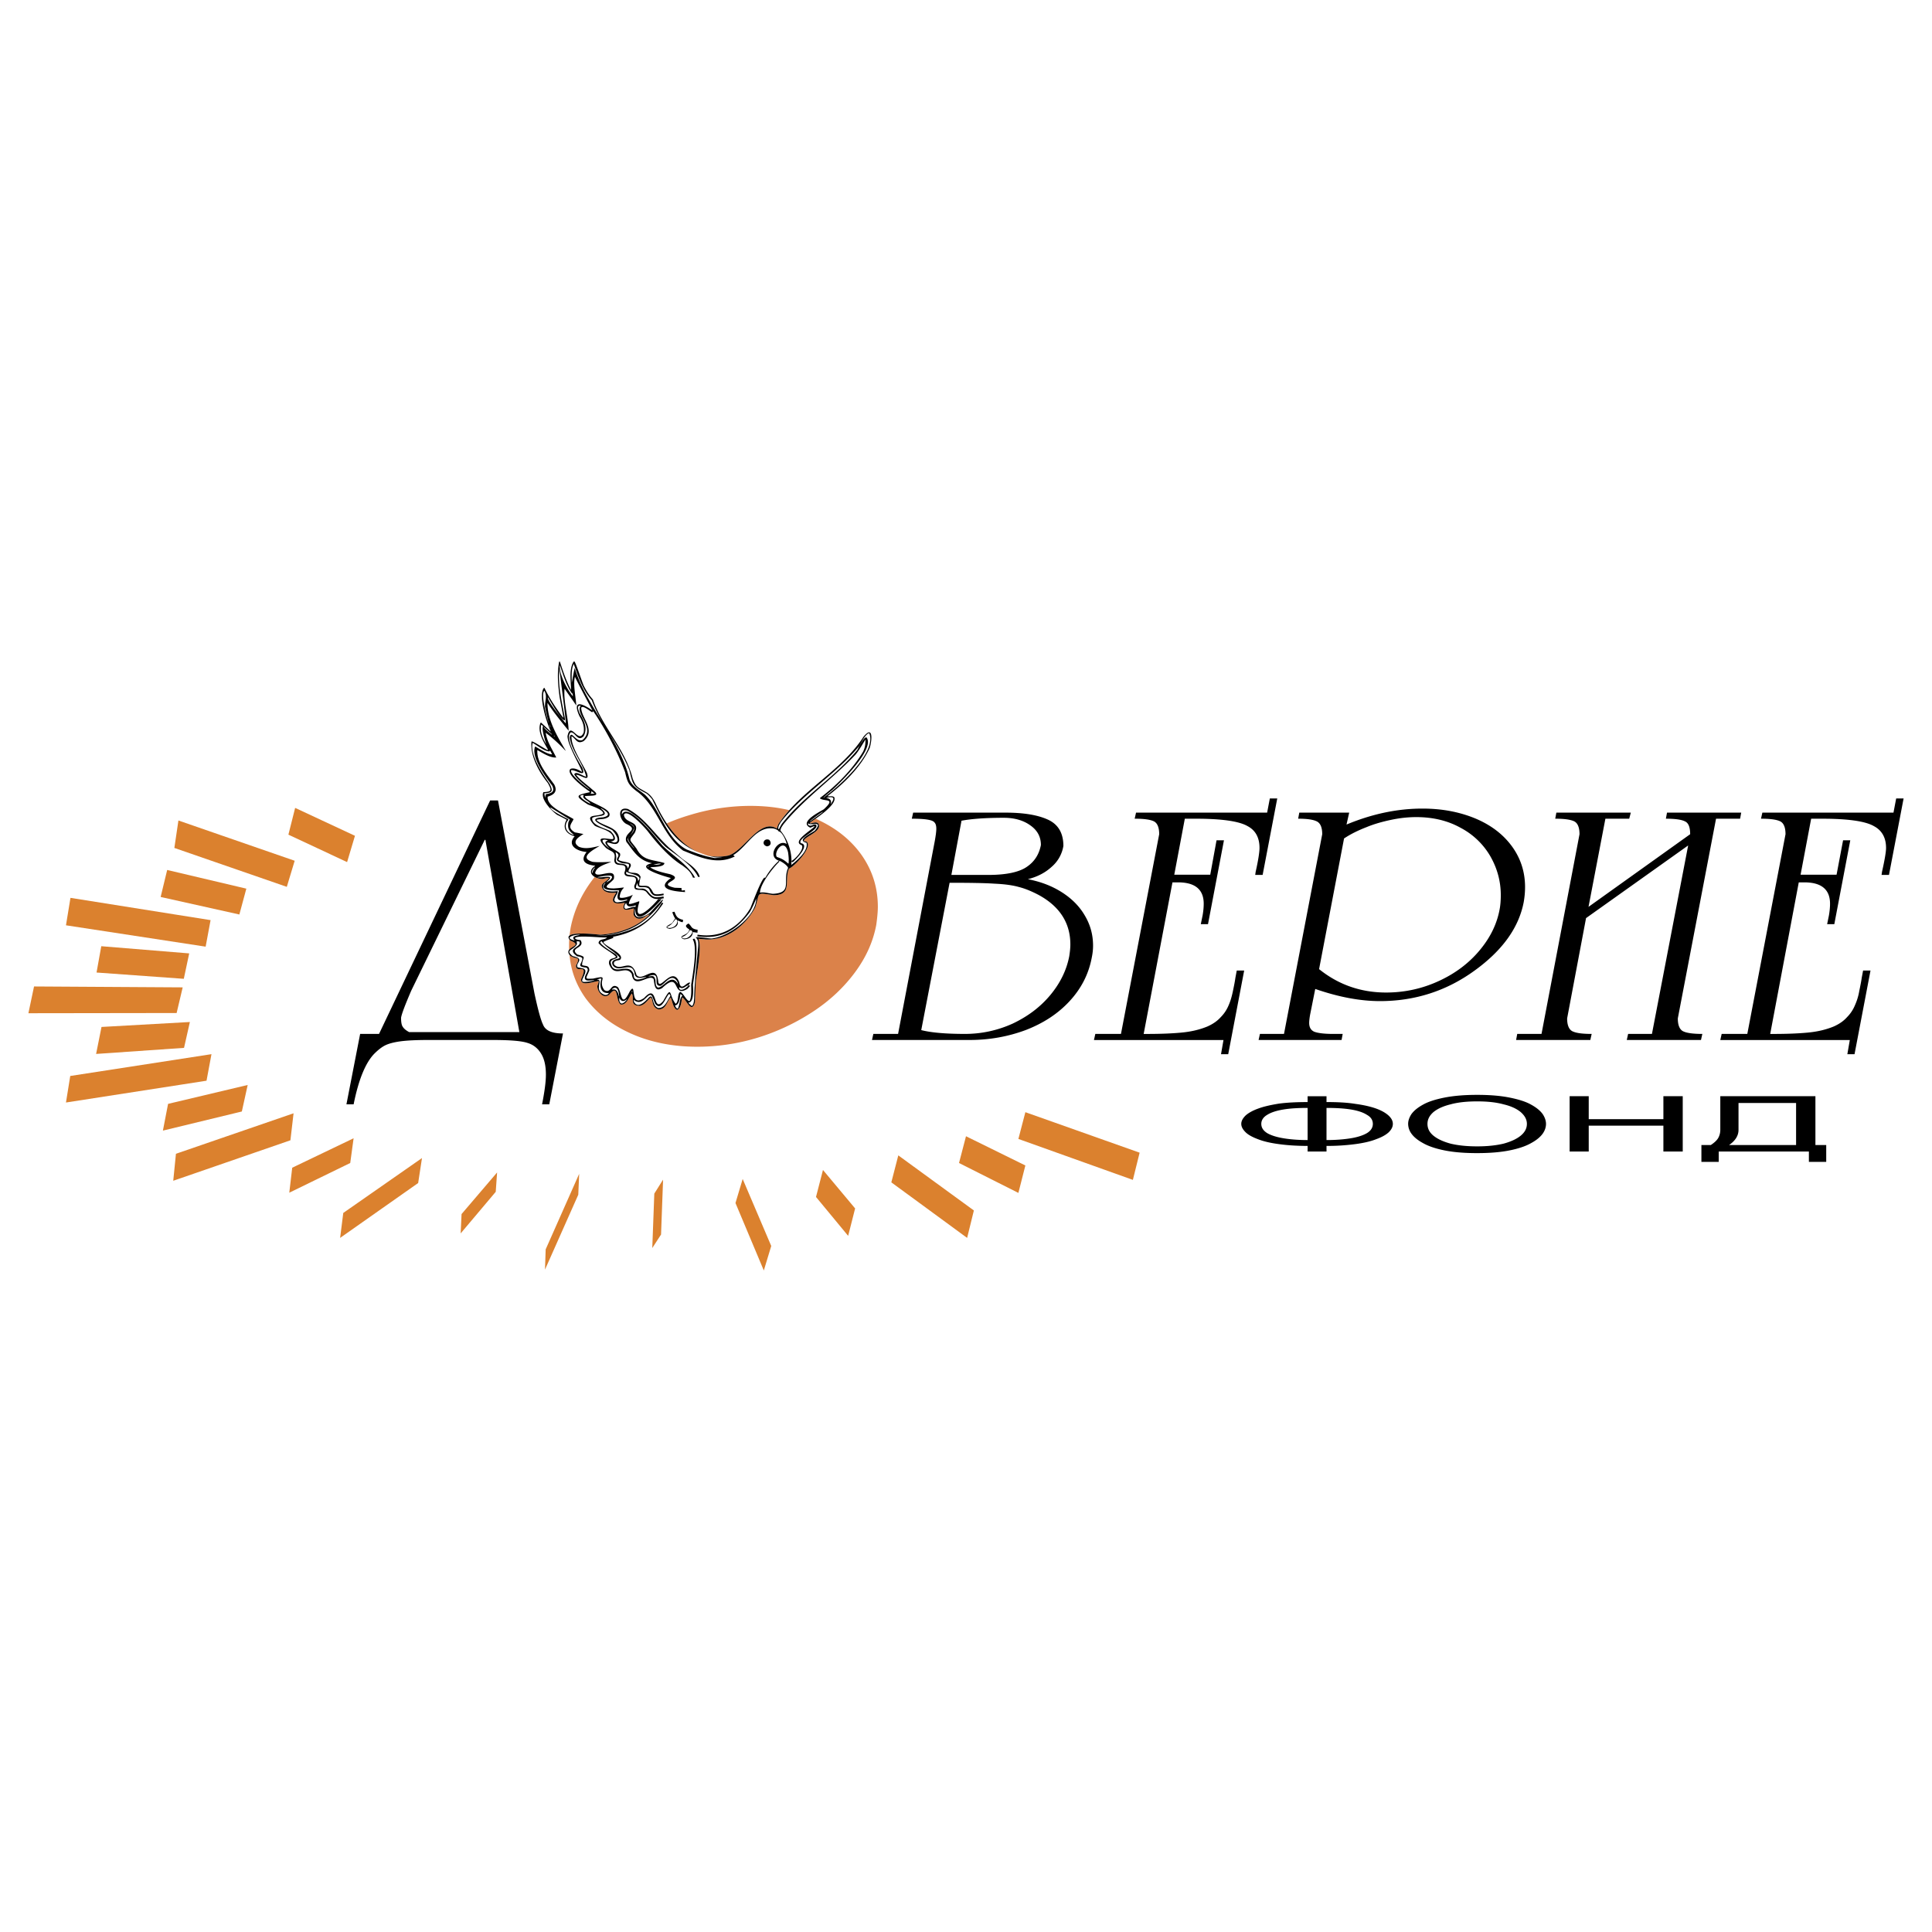 <svg xmlns="http://www.w3.org/2000/svg" width="2500" height="2500" viewBox="0 0 192.756 192.756"><g fill-rule="evenodd" clip-rule="evenodd"><path fill="#fff" d="M0 0h192.756v192.756H0V0z"/><path d="M74.837 80.402c1.392 0 2.693.135 3.904.426-.381.404-.718.853-1.032 1.324-.09.135-.135.292-.202.516-1.706-1.077-3.276 2.244-4.846 2.692a4.966 4.966 0 0 1-2.154-.022l-.897-.336c-1.279-.561-2.289-1.638-3.097-2.85a19.79 19.79 0 0 1 2.289-.83 20.733 20.733 0 0 1 6.035-.92zm6.53 1.279c1.93.853 3.456 2.042 4.555 3.568 1.1 1.548 1.661 3.276 1.661 5.228 0 .404-.045.987-.157 1.795-.314 1.683-1.032 3.275-2.154 4.779-1.122 1.504-2.513 2.805-4.196 3.904a21.595 21.595 0 0 1-5.498 2.58 20.591 20.591 0 0 1-6.013.898c-2.401 0-4.6-.428-6.529-1.279-1.952-.854-3.478-2.041-4.6-3.545-.942-1.324-1.481-2.76-1.616-4.353 0 .022.023.044.045.067.584.471 1.122-.022.606 1.01 0 .876 1.301-.381.516 1.347-.112.807 1.346.201 1.75.201-.022.18-.022.18-.134.471-.045.518.561 1.369 1.167.898.987-1.189.606.516 1.145.965.606.111.853-.809 1.122-1.1.292.449-.27 1.234.808 1.234.494-.113.696-.494 1.077-.83.269.156.045.986.785 1.189.763 0 .808-.785 1.211-1.189.157.291.225 1.076.628 1.234.404-.09.449-.965.516-1.234.404.135.942 1.75 1.279.449.022-.695.045-1.369.09-2.064.09-.92.628-3.456.247-4.241l.763.067c2.087.09 3.972-1.413 4.914-3.208.494-1.503 0-1.481 1.817-1.212 1.952 0 1.032-1.503 1.548-2.647.471-.157 2.423-2.154 1.75-2.693a1.103 1.103 0 0 1-.269-.067c0-.427 1.862-.92 1.458-1.728-.247-.247-.606-.022-.853-.022 0-.09.067-.112.112-.157.068-.046.248-.158.449-.315zM56.82 93.326c.045-.269.067-.516.112-.763.337-1.705 1.055-3.298 2.177-4.779.067-.09.157-.202.224-.292.202.135.494.202.808.202.202-.044.381-.112.628-.112-.269.494-1.144.561-.493 1.279.314.224.718.247 1.167.202 0 0 .022.022.022.045-1.032 1.458.875.919.875.964-.426.875.202.741.875.562.112.313-.247.65.336.987.606.18.875-.381 1.279-.381-1.369 1.324-3.074 1.885-4.937 2.02-.088-.001-2.535-.315-3.073.066zm-.045 1.459v-.359c0-.247 0-.494.023-.718.022.022.067.089.112.134 1.077.45.157.561-.135.943z" fill="#db824a"/><path d="M40.822 102.975h10.995l-3.388-19.184h-.067l-7.337 15.055c-.606 1.414-.942 2.289-1.01 2.693 0 .426.045.74.18.92.111.18.335.359.627.516zm-4.891.179h1.885L48.9 79.864h.785l3.635 19.23c.359 1.682.651 2.715.853 3.117.224.607.897.898 1.997.898l-1.369 7.068h-.718c.247-1.256.382-2.244.382-2.963 0-.875-.157-1.57-.472-2.086-.313-.516-.763-.898-1.368-1.076-.606-.203-1.773-.293-3.5-.293H42.73c-1.189 0-2.109.045-2.782.135-.65.09-1.167.225-1.525.404-.359.18-.718.471-1.077.83-.875.896-1.571 2.58-2.064 5.049h-.718l1.367-7.023zm135.704.606l.135-.605h2.559l3.812-19.925c0-.673-.178-1.099-.516-1.279-.359-.179-.986-.269-1.93-.269l.135-.605h13.082l.27-1.414h.74l-1.459 7.629h-.74l.045-.314c.27-1.189.404-1.997.404-2.378 0-1.01-.404-1.75-1.213-2.176-.852-.494-2.58-.741-5.184-.741h-1.076l-1.055 5.587h3.59l.65-3.433h.719l-1.594 8.37h-.717l.18-.875c.066-.382.111-.786.111-1.167 0-1.413-.852-2.131-2.559-2.131h-.561l-2.85 15.123h.338c1.322 0 2.467-.045 3.41-.135.965-.09 1.816-.291 2.58-.605.561-.246 1.01-.561 1.346-.943a3.64 3.64 0 0 0 .785-1.188c.18-.404.338-.877.428-1.414.111-.539.201-.988.246-1.324l.135-.719h.74l-1.594 8.348h-.717l.246-1.414h-12.921v-.003zM158.24 91.599l-1.887 10.007c0 .674.18 1.1.518 1.279.357.18.986.27 1.93.27l-.135.605h-7.404l.111-.605h2.424l3.791-19.925c0-.673-.18-1.099-.516-1.279-.359-.179-.986-.269-1.906-.269l.111-.605h7.428l-.158.605h-2.377l-1.684 8.796 10.141-7.248c0-.673-.156-1.121-.516-1.279-.336-.179-.986-.269-1.906-.269l.111-.605h7.404l-.111.605h-2.4l-3.814 19.924c0 .674.18 1.1.516 1.279.359.18 1.01.27 1.93.27l-.135.605h-7.404l.135-.605h2.377l3.613-18.803-10.187 7.247zm-26.635 5.092c1.93 1.549 4.15 2.334 6.688 2.334 1.838 0 3.59-.381 5.25-1.145 1.66-.762 3.029-1.795 4.105-3.096 1.1-1.324 1.75-2.715 1.998-4.219.043-.269.088-.696.088-1.256 0-1.391-.357-2.67-1.031-3.859a7.404 7.404 0 0 0-2.961-2.85c-1.279-.718-2.762-1.077-4.443-1.077-.809 0-1.639.089-2.49.269-.854.18-1.684.404-2.49.74-.809.314-1.549.674-2.223 1.122l-2.491 13.037zm-.898 4.557c-.066.381-.09.65-.09.807 0 .426.158.719.494.875.338.135.965.225 1.908.225h.941l-.111.605h-8.279l.135-.605h2.4l3.814-19.925c0-.673-.18-1.099-.539-1.279-.359-.179-.965-.269-1.861-.269l.111-.605h4.98l-.268 1.189c2.535-1.054 5.047-1.593 7.584-1.593 1.951 0 3.701.337 5.271.987 1.549.651 2.76 1.57 3.635 2.76s1.324 2.558 1.324 4.084c0 .494-.045.987-.135 1.503-.492 2.558-2.131 4.824-4.891 6.821-2.805 2.043-5.969 3.053-9.447 3.053-1.975 0-4.129-.404-6.461-1.213l-.515 2.58zm-21.562 2.512l.135-.605h2.559l3.814-19.925c0-.673-.18-1.099-.516-1.279-.359-.179-.988-.269-1.93-.269l.135-.605h13.08l.27-1.414h.74l-1.459 7.629h-.74l.045-.314c.27-1.189.383-1.997.383-2.378 0-1.01-.383-1.75-1.189-2.176-.854-.494-2.58-.741-5.184-.741h-1.078l-1.053 5.587h3.59l.627-3.433h.74l-1.592 8.37h-.719l.18-.875c.068-.382.111-.786.111-1.167 0-1.413-.852-2.131-2.557-2.131h-.561l-2.873 15.123h.359c1.324 0 2.469-.045 3.41-.135.965-.09 1.818-.291 2.58-.605.562-.246 1.01-.561 1.348-.943a3.64 3.64 0 0 0 .785-1.188c.18-.404.314-.877.426-1.414.113-.539.201-.988.246-1.324l.135-.719h.74l-1.592 8.348h-.719l.246-1.414h-12.922v-.003zm-17.232-.987c.943.246 2.401.381 4.375.381 1.661 0 3.276-.359 4.757-1.033 1.504-.717 2.738-1.637 3.748-2.848.986-1.189 1.615-2.469 1.885-3.861.066-.426.111-.808.111-1.188 0-2.154-1.076-3.814-3.209-4.959-.65-.336-1.279-.605-1.906-.763-.629-.18-1.436-.292-2.445-.337-.988-.067-2.469-.09-4.488-.09l-2.828 14.698zm3.006-15.482h3.702c1.752 0 3.029-.269 3.793-.785.785-.516 1.256-1.256 1.436-2.199 0-.831-.359-1.481-1.076-1.975-.695-.494-1.57-.741-2.625-.741-1.885 0-3.277.112-4.219.292l-1.011 5.408zm-7.785 15.863h2.468l3.59-18.87c.157-.786.224-1.324.224-1.593 0-.314-.067-.516-.179-.628-.18-.269-.942-.381-2.266-.381l.134-.605h9.221c1.773 0 3.188.224 4.219.695 1.033.471 1.549 1.346 1.549 2.625a3.469 3.469 0 0 1-1.145 2.064c-.629.583-1.414 1.01-2.4 1.256 1.279.247 2.4.673 3.389 1.302.986.628 1.75 1.391 2.287 2.311.562.942.83 1.93.83 3.029 0 .381-.045.785-.135 1.211-.312 1.639-1.055 3.074-2.221 4.33-1.166 1.258-2.625 2.199-4.375 2.873-1.75.65-3.613.986-5.565.986h-9.76l.135-.605zM132.346 109.953c1.078 0 2.041.045 2.873.18.83.111 1.525.27 2.086.471.561.203.965.449 1.234.695.291.27.426.539.426.83 0 .293-.135.561-.404.83-.291.27-.695.494-1.256.697-.561.223-1.256.381-2.086.492a21.25 21.25 0 0 1-2.873.18v.561h-1.885v-.561c-1.1 0-2.041-.066-2.871-.18-.83-.111-1.527-.27-2.088-.492-.539-.203-.965-.428-1.234-.697s-.426-.537-.426-.83c0-.291.156-.561.426-.83.27-.246.695-.492 1.258-.695.537-.201 1.234-.359 2.064-.494.83-.111 1.795-.156 2.871-.156v-.584h1.885v.583zm0 .584v3.207c.92 0 1.729-.066 2.424-.178.695-.113 1.234-.293 1.615-.518.404-.246.584-.561.584-.92s-.18-.672-.584-.896c-.381-.248-.92-.426-1.615-.539-.696-.111-1.504-.156-2.424-.156zm-1.885 3.207v-3.207c-.92 0-1.729.045-2.4.156-.695.113-1.256.291-1.639.539-.381.225-.582.537-.582.896 0 .381.201.674.582.92.383.225.943.404 1.639.518.671.112 1.48.178 2.4.178zm16.918 1.303c-1.279 0-2.355-.09-3.254-.27-.896-.18-1.615-.426-2.131-.719-.539-.291-.92-.605-1.166-.941a1.687 1.687 0 0 1-.338-.988c0-.314.113-.65.338-.986.246-.336.627-.65 1.166-.943.516-.291 1.234-.516 2.131-.695.92-.18 1.998-.27 3.254-.27s2.334.09 3.23.27c.898.18 1.617.404 2.133.695.539.293.92.607 1.166.943.225.336.338.672.338.986 0 .338-.113.674-.338.988-.246.336-.627.65-1.166.941-.516.293-1.234.539-2.133.719-.896.18-1.974.27-3.23.27zm0-5.162c-1.01 0-1.906.09-2.646.293-.742.18-1.324.447-1.729.785-.404.359-.584.74-.584 1.166 0 .449.18.83.584 1.168.404.336.986.605 1.729.807.762.18 1.637.27 2.646.27.988 0 1.863-.09 2.625-.27.74-.201 1.324-.471 1.729-.807.404-.338.605-.719.605-1.168 0-.426-.201-.807-.605-1.166-.404-.338-.965-.605-1.729-.785-.74-.203-1.615-.293-2.625-.293zm18.578-.516h1.93v5.52h-1.93v-2.58h-7.449v2.58h-1.906v-5.52h1.906v2.289h7.449v-2.289zm5.52 5.52v1.033h-1.727v-1.684h.941c.338-.225.584-.449.719-.672.135-.225.225-.518.225-.832v-3.365h9.49v4.869h1.078v1.684h-1.729v-1.033h-8.997zm1.033-.651h6.686v-4.195h-5.744v2.691c-.001.563-.313 1.078-.942 1.504z"/><path d="M29.446 80.604l5.969 2.783-.785 2.625-5.856-2.738.672-2.67zm-11.645 1.257l11.6 4.017-.786 2.603-11.219-3.882.405-2.738zm-1.122 4.936l7.898 1.863-.696 2.58-7.854-1.75.652-2.693zm-9.648 2.782l13.979 2.222-.493 2.647-13.935-2.131.449-2.738zm3.073 4.824l8.773.718-.539 2.535-8.706-.627.472-2.626zM3.396 98.42l14.831.09-.605 2.559-14.788.021.562-2.67zm6.731 4.039l8.817-.494-.583 2.58-8.773.607.539-2.693zm-3.119 4.891l14.091-2.176-.494 2.648-14.024 2.176.427-2.648zm10.546 7.763l11.735-4.039-.314 2.693-11.69 4.039.269-2.693zm11.6 1.391l6.125-2.938-.336 2.467-6.081 2.963.292-2.492zm5.094 4.512l7.854-5.477-.382 2.492-7.786 5.475.314-2.49zm11.802.111l3.545-4.15-.135 1.93-3.5 4.15.09-1.93zm19.903 2.043l.202-5.477-.875 1.393-.202 5.43.875-1.346zm10.994 1.142l-2.85-6.686-.718 2.4 2.827 6.73.741-2.444zm8.369-3.746l-3.208-3.838-.695 2.693 3.208 3.881.695-2.736zm11.848.202l-7.54-5.496-.695 2.691 7.562 5.543.673-2.738zm5.137-4.489l-5.923-2.916-.696 2.67 5.923 2.984.696-2.738zm11.4-1.277l-11.4-4.039-.695 2.67 11.422 4.084.673-2.715zm-59.259 9.648l3.343-7.539-.09 2.086-3.321 7.473.068-2.02zm-37.673-14.517l7.943-1.885-.583 2.646-7.876 1.908.516-2.669z" fill="#db812e"/><path d="M67.545 100.754c-.404-.158-.471-.943-.628-1.234-.404.404-.449 1.189-1.211 1.189-.74-.203-.516-1.033-.785-1.189-.381.336-.583.717-1.077.83-1.077 0-.516-.785-.808-1.234-.27.291-.516 1.211-1.122 1.1-.539-.449-.157-2.154-1.145-.965-.605.471-1.211-.381-1.167-.898.112-.291.112-.291.134-.471-.404 0-1.862.605-1.75-.201.785-1.728-.516-.471-.516-1.347.516-1.032-.022-.539-.606-1.01-.763-.897 1.526-.875.045-1.481-1.077-1.099 2.872-.583 2.984-.583 1.862-.135 3.568-.696 4.937-2.02-.404 0-.673.561-1.279.381-.583-.336-.224-.673-.336-.987-.673.179-1.301.313-.875-.562 0-.045-1.907.494-.875-.964 0-.023-.022-.045-.022-.045-.449.045-.853.022-1.167-.202-.651-.718.224-.786.493-1.279-.247 0-.426.068-.628.112-.92 0-1.683-.695-.763-1.301-.022 0-.022-.022-.022-.022-.987-.112-1.503-.493-.83-1.369-.942-.067-1.997-.651-1.189-1.571-.875-.224-1.257-.853-.808-1.638 0-.022-.92-.494-.943-.494-.561-.404-1.705-1.593-1.369-2.266.875-.045.83-.18.449-.897-.92-1.145-1.773-2.715-1.639-4.151.09-.112 1.257.696 1.616.853 0-.023 0-.045.023-.067-.449-.763-1.078-1.795-.741-2.648.022-.022.045-.022.067-.022l.942.875v-.045c-.403-.853-1.278-3.658-.65-4.308.022 0 .022.022.045.022.494 1.032 1.122 1.975 1.84 2.939h.045l-.381-2.02c-.157-1.211-.27-2.4-.045-3.545.022-.022.045-.022.067-.022.314.943.628 1.93 1.122 2.85-.022-.853-.224-2.087.247-2.828.022-.022.045-.022.09-.022.157.18.74 1.997.942 2.446.247.471.494.897.897 1.346.942 2.76 3.231 4.914 3.971 7.898.359.92.494.831 1.458 1.414.359.27.561.539.808 1.01.875 1.907 2.244 3.994 4.219 4.891-2.289-.942-3.321-2.692-4.533-5.25-.224-.27-.381-.449-.605-.605-1.369-.696-1.324-.875-1.683-2.312-.987-2.49-2.872-4.577-3.747-6.978-.92-.987-1.391-2.468-1.795-3.612-.27.516-.202 1.211-.202 1.862.022-.023.225-1.234.292-1.458 1.189 3.882 4.532 7.09 5.475 11.129.27.673.875.987 1.503 1.481 1.571 1.458 2.132 4.42 4.196 5.497.92.359 1.75.673 2.805.853.225-.022.449-.022.695-.022 0-.022-.224-.022-.74-.067-.269-.067-.516-.112-.763-.18.673.157 1.391.18 2.154.022 1.57-.449 3.141-3.77 4.846-2.692.067-.225.112-.381.202-.516 2.244-3.321 6.238-5.228 8.437-8.639.965-1.189.875.27.628 1.1-.853 1.885-2.603 3.59-4.219 4.824.225.044.449-.067.673.09.359.74-1.952 2.221-2.311 2.468-.045.044-.112.067-.112.157.247 0 .606-.224.853.022.404.808-1.458 1.301-1.458 1.728.044.022.134.044.269.067.673.539-1.279 2.536-1.75 2.693-.516 1.144.404 2.647-1.548 2.647-1.817-.269-1.324-.292-1.817 1.212-.942 1.795-2.827 3.298-4.914 3.208-.247-.022-.516-.044-.763-.067.381.785-.157 3.321-.247 4.241-.045.695-.067 1.369-.09 2.064-.336 1.301-.875-.314-1.279-.449-.067.269-.112 1.144-.516 1.234zM57.157 69.475c-.628-.763-1.391-2.244-1.301-3.119.314.897.606 1.974 1.211 2.827.022 0 .045 0 .067.023 0 .089.023.179.023.269zm-.718 2.692c-.247-.292-1.93-2.311-1.772-2.603.292.472 1.234 2.177 1.66 2.312.022-.023.022-.023.045-.112-.292-1.683-.74-3.366-.561-5.026.358 2.917.695 5.407.628 5.429zm-1.683.023c-.18-.539-.831-2.895-.449-3.276.314.561.067.897.067 1.593.113.561.248 1.122.382 1.683zm.561 1.302l-.067-.068c.022 0 .045-.022.067-.022 0 .022 0 .044.022.067l-.022.023zm-.27-.202c-.202-.157-.785-.628-.785-.763l.808.741c0-.001 0 .022-.023.022zm-.156-.718c-.022-.09-.067-.18-.09-.247 0-.022 0-.022.022-.022.022.09.067.157.089.247l-.021.022zm-.382 1.705c-.382-.651-.651-1.257-.517-1.952l.023-.022c.067.045.112.112.179.157-.223.224.315 1.817.315 1.817zm-.134 5.34l-.067-.471c.853-.045.875-.247.516-.965-.673-.942-1.975-2.872-1.683-4.061.494.247 1.033.786 1.661.853.022-.023.045-.045.045-.067h.045c.067.112.134.247.202.359-.494 0-1.301-.583-1.705-.785-.449 1.099 1.145 3.163 1.705 3.904.314.651-.134.763-.628.853a2.058 2.058 0 0 0-.091.38zm2.827 3.679c-.763-.224-.987-.964-.494-1.503-.022-.045-.022-.067-.022-.067-.269-.135-1.773-.853-1.773-1.167.045 0 1.84 1.167 1.93 1.189-.045.09-.09.202-.135.292-.089.539 0 .853.539 1.234 0 0-.023 0-.045.022zm10.747 15.46c-.179-.021-.202-.18-.179-.27.426.293.628-.178.92-.178v.021c-.202.202-.449.427-.741.427zm-2.311-.225c-.269-.133-.225-.561-.247-.762-.157-.584-.381-.314-.718-.359 1.481-.584.314 1.055 1.257.941.494-.291 1.054-1.277 1.615-.471.022.045.112.248.067.248-.695-1.054-1.368.403-1.974.403zm-2.087-.806c-.359-.09-.292-.27-.336-.539-.516-1.301-2.064.381-2.289-1.189.09-.471 1.077-.225.494-.808-.224-.135-1.593-.942-1.526-1.212l.135-.067c.449.673 1.167.92 1.772 1.593 0 .023 0 .068.022.09-.336.134-.92.157-.696.696.606.92 1.997-.584 2.199.92.202.65 1.055.18 1.167.291-.38.135-.627.225-.942.225zm3.994 2.894c-.135-.113-.157-.225-.202-.314.449 0 .494-.854.539-1.121h.045c.044.045.112.111.157.178-.269.135-.247.854-.449 1.258l-.09-.001zm-1.862-.045c-.696-.225-.426-1.48-.92-1.078-.381.428-1.189 1.258-1.548.359 0-.045.022-.066.022-.09.942.764 1.436-.941 1.818-.381.112.246.202.494.292.719.651.965 1.144-.854 1.436-.943.045.068.067.135.112.201-.337.473-.539 1.213-1.212 1.213zm-2.647-1.594c0-.021-.023-.021-.023-.021a.304.304 0 0 1 .068-.09c0 .021 0 .066.022.09-.022 0-.045.021-.067.021zm-1.01 1.145c-.292-.066-.247-.471-.225-.629.067.314.337.539.695.225.023 0 .023 0 .045.023-.156.18-.291.336-.515.381zm-.27-.695c-.09-.426-.247-.809-.673-.695-.022-.023-.022-.023-.022-.045.516-.426.673.201.718.717 0-.001-.023-.001-.023.023zm-1.39-.157c-1.123-.404-.292-1.303-.651-1.527h-.18c.112-.045.292-.135.471-.111-.18.561-.202 1.525.741 1.436-.09.158-.202.202-.381.202zm-2.11-1.302c-.045-.021-.09-.021-.157-.045-.135-.291.673-1.076.09-1.301-.247-.045-.427-.09-.561-.112-.27-.448.808-.831-.494-1.122-.808-.651.067-.539.426-1.189 0-.112-.022-.202-.022-.292.089 0 .179.022.269.022.292.606-1.414.628-.225 1.48.179.023.314.023.516.18 0 .583-.65.83.359.942.561.201-.381.875-.022 1.234.269.135.561 0 .897.045a4.546 4.546 0 0 1-1.076.158zm-1.009-4.151c-1.01-.269.067-.605.628-.561-.089.09-1.032.067-.538.561h-.09zm5.205-3.141c-.336-.067-.045-.561.022-.583.112.471.494.359.965.225-.023.045-.023.112-.045.18-.112-.114-.74.155-.942.178zm-.852-.651c-.741-.089.134-.875.022-1.122-.494.067-1.66.112-1.413-.628.09-.135.09-.135.18-.202l.022.022c-.786.875 1.121.696 1.368.741-.336.808-.224 1.188.785.897 0 .022.023.022.023.045-.067.112-.853.247-.987.247zm-1.078-1.997c0-.023-.022-.023-.022-.023 1.055-.897-.471-.358-.92-.493.157 0 2.109-.516 1.279.314l-.337.202zm-1.413-.897c-.112-.247.067-.426.224-.583.022.022.022.022.022.045-.156.179-.201.291-.246.538zm1.66-2.491c-1.414-1.145-.089-.875-.135-.763-.516.089-.044.538.158.763h-.023zm2.895 3.253c0-.897-1.503-.336-1.144-.942.134.269 1.75.314 1.144.942zm-1.033-1.233c-.089-.853-1.414-.112-1.144-1.077 0-.157-.067-.539-.067-.561.831.449-.583.695.673 1.099.516.067.875-.045.538.539zM61.24 84.06c-.112-.045-.224-.09-.336-.112.83-.067.314-.74 0-1.032-.516-.27-1.907-.583-1.817-1.302.292-.292 1.997-.022.875-.942v-.044c.494.269 1.167.718.202.919-1.997.112.426.987.92 1.279.224.201.987 1.234.156 1.234zm-2.356-3.882c-.292-.112-.987-.561-.987-.785.09-.045.18-.09.359-.09-.292.381.471.561.65.875h-.022zm0-.988c.157-.067.112-.157.112-.269l.336.269h-.448zm-.089-.426c-.314-.224-2.02-1.526-1.795-1.93.561 0 1.504.808 1.1-.224-.225-.426-1.885-2.984-1.145-3.545.472 0 .673.987 1.279.381.449-.875-.022-1.615-.426-2.333-.09-.27-.314-.786.134-.696-.628.763 1.548 2.221.18 3.41-.673.292-1.145-1.099-1.279-.224.179 1.324 1.301 2.491 1.638 3.881-.292 0-1.01-.627-1.189-.224.247.471 1.055 1.077 1.525 1.481-.022.001-.022.023-.022.023zm22.034 3.186v-.044c.157-.135 1.212-.965 1.279-.897-.404.313-.876.627-1.279.941zm2.064-1.75c-.045-.045.022-.112.022-.135 0-.359-.27-.404-.494-.471.764-.156.921-.022.472.606zm-3.949 6.058c.022-.112.022-.224.045-.336.022.045.067.067.09.112.247-.202 1.817-1.75.83-1.907-.449-.449 1.84-1.324 1.525-1.817-.269-.18-.493.247-.808-.022v-.157h.022c.135.336 1.571-.381.651.741-.27.224-1.93.964-.831 1.211.202.83-.965 1.772-1.503 2.199-.021-.001-.021-.024-.021-.024zm-1.234-3.522c-.023-.022-.045-.045-.068-.045 0-.292.157-.494.292-.718 2.244-2.827 5.52-4.78 7.786-7.539.135-.225.65-1.279 1.01-1.279.785 1.975-3.187 5.43-4.465 6.35-.022.023-.022.045-.045.067h-.067c.292-.269.583-.516.897-.763.651-.605 4.286-4.061 3.411-5.228-.27-.135-.853 1.1-.92 1.234-2.222 2.715-5.362 4.6-7.539 7.382-.113.18-.203.359-.292.539zm1.256 3.163c0-1.099-.449-2.266-1.1-3.029.022-.27.18-.449.314-.651 2.109-2.581 4.892-4.51 7.158-6.911.381-.448.695-1.032 1.01-1.525 0 .449-.023.74-.225 1.189-1.032 1.75-2.648 3.388-4.286 4.622-.022.022-.022.045-.022.067.494.337 1.615-.067.381 1.077-.381.247-2.558 1.301-1.346 1.84.067-.022.359-.179.426-.135-.202.314-2.356 1.526-1.279 1.885.271.405-.694 1.415-1.031 1.571zm-.314.27c-.449-.404-.651-.494-1.145-.673-.359-.449.741-2.042 1.122-.449.045.337.09.718.045 1.1-.022-.001-.022-.001-.022.022zm-1.548 3.006c-.449-.045-.897-.202-1.279-.112 0-.853 1.301-2.49 1.907-3.074.044-.067 0-.067.022-.112.202.067.808.448.875.718-.583 1.301.495 2.49-1.525 2.58zm-8.1 11.175c-.157-.113-.247-.225-.336-.314.628 0 .471-1.504.471-1.795.045-.404.696-4.173.112-4.6-.067.045-.09.023-.134.09.516.786-.045 3.747-.157 4.51 0 .426.067 1.189-.157 1.639-.314 0-.628-.83-.943-.92-.314.225-.112.965-.449 1.189-.718-.875-.314-1.953-1.234-.293-1.122 1.348-.471-1.885-1.907-.291-1.549 1.076-.696-1.795-1.437-.65-.897 1.816-.785.066-1.189-.428-.74-.492-.65.719-1.346.293-.763-1.01.65-1.549-1.122-1.145-.92.045-.718.045-.381-.809 0-.561-.381-.403-.718-.537 0-.787.583-.787-.471-1.056-.875-.718.83-.605.314-1.436-.225-.022-.404-.045-.539-.157v-.067c.269-.292 2.603 0 3.186-.045-.269.292-.785.089-.852.561.471.561 1.211.83 1.75 1.369-.269.269-.763.044-.696.718.561 1.504 1.661 0 2.267 1.01.224 1.615 1.728-.09 2.176.494.089.426.067 1.391.853.896 1.907-1.816.92 1.1 2.536.068.09-.09.157-.18.247-.27-.068-.045-.112-.09-.157-.111.067-.068.112-.135.179-.203-.292-.225-.92.988-1.099-.066-.673-1.661-1.862.762-2.087.021-.18-2.109-1.57.045-2.177-.74-.538-1.863-1.57-.246-2.244-1.055-.089-.381.292-.381.583-.449.65-.583-1.638-1.413-1.638-1.795.27-.157.65-.269.987-.404-.022-.045-.022-.089-.022-.112 2.199-.426 3.747-1.436 5.003-3.343l-.134-.067c-1.437 2.513-4.039 3.321-6.731 3.321 2.872-.089 4.757-.853 6.597-3.186.875-1.301-.875.718-1.077.897-.718.516-1.728.785-1.458-.471 0 2.176 2.244-.494 2.648-.898h-.359c-.583.741-2.625 2.737-1.885.314v-.112c-.292.089-.808.314-1.032.269 0-.314.404-.875.381-.92-.157.157-1.211.449-1.301.247.09-1.189 1.189-.987-.561-.875-1.481 0-.314-.494-.022-.943.269-1.279-1.683 0-1.862-.606.135-.65 1.077-.875 1.616-1.099-.65.022-1.234.067-1.862 0-1.503-.426.202-1.279.695-1.593-.718.157-1.391.359-2.064.089-.785-.516-.044-.965.449-1.278-.292-.045-.561-.113-.853-.158-.83-.494-.336-.853-.134-1.324-.808-.516-2.715-1.257-2.581-2.244.696-.202.988-.561.651-1.211-.718-.987-1.772-2.199-1.683-3.433.471.247 1.234.785 1.885.74-.427-.875-.92-1.571-1.055-2.468a14.75 14.75 0 0 1 1.975 1.795v-.045c-.853-1.458-1.818-3.052-1.795-4.734.605.942 1.346 1.839 2.109 2.782-.045-1.414-.539-2.962-.404-4.196.359.539.785 1.099 1.167 1.683-.044-.831-.336-2.109-.135-2.872.135.337 1.75 3.366 1.75 3.366-1.055-.741-2.042-1.1-1.301.561.292.472.516.988.426 1.616-.516 1.279-1.302-1.212-1.615.381 0 .943 1.503 3.388 1.436 3.568-.336-.225-.83-.449-1.145-.292-.516.516 1.504 1.974 1.907 2.244 0 .022.022.045.045.067-1.413.314-1.548.359-.202 1.234.247.112 1.503.471 1.526.897-.561.404-2.064-.089-.853 1.212.472.292 1.863.494 1.863 1.301-.225.225-2.222-.605-.741.92.561.426 1.01.314.831 1.189 0 1.009 1.503-.045 1.01 1.278 0 .831 1.683-.179.987 1.302-.045.695.696.202 1.189.606.538.695.785.83 1.75.65 0-.067-.022-.112-.022-.179-.808.134-1.032.157-1.481-.404-.561-.673-.763-.202-1.279-.471 0-.157.089-.337.157-.472 0 .763.718.157 1.167.606.292.718.561.785 1.458.605-.022-.067-.022-.112-.022-.157-1.369.247-.808-.134-1.481-.695-.314-.157-.718 0-.942-.135 0-.269.09-.606.135-.83-.27-.606-.853-.27-1.212-.539 0-.314.404-.516.157-.808-.381-.18-.808-.157-1.145-.337 0-.269.247-.381.135-.673-.269-.269-1.279-.673-1.279-1.077.359 0 1.055.449 1.212-.202 0-1.392-1.503-1.346-2.244-1.997v-.067c.404-.112.808 0 1.212-.314.539-.83-2.244-1.391-2.401-2.042.516-.09 1.728.09.808-.606-.538-.493-1.324-1.032-1.683-1.526.516 0 1.414.831 1.077-.202-.449-.942-1.616-2.647-1.526-3.635h.022c.426.247.516.831 1.189.471 1.256-1.099-.247-2.289-.247-3.32.135-.314.92.381 1.1.449.045-.045.045-.09.112-.09 1.167 1.706 2.423 4.039 3.164 6.058.224.965.314 1.256 1.121 1.885 2.109 1.458 2.514 4.331 4.667 5.946 1.616.65 3.388 1.48 5.161.583a.995.995 0 0 1-.157-.135c1.392-.83 2.267-2.939 4.039-2.647.089.022.426.112.493.292.314 0 .719.852.786 1.211 0 0 0 .022-.022.022-.853-.516-1.975 1.279-.74 1.683a6.926 6.926 0 0 0-1.346 1.683c-.022 0-.045.022-.045.044-.022-.022-.022-.022-.022-.044-.292 0-1.279 2.692-1.436 3.052-1.167 1.974-3.007 3.006-5.25 2.647-.045.022-.022.067-.045.157 2.333.336 3.814-.516 5.25-2.423.247-.449.449-.875.628-1.346 0 1.84-2.76 3.814-4.443 3.993-.359 0-1.458-.202-1.593-.112.27.269.27.471.247.92-.157 1.706-.359 3.433-.404 5.161-.022.246-.022.516-.179.74-.027.006-.049.006-.071.006zm-.763-6.642c-.202-.068-.247-.135-.269-.247.247-.247.651-.202.808-.718-.471-.314-.404-.426-.089-.606.381.314.202.516.92.628-.022.089-.022.202-.022.292l-.471-.067c-.002.494-.428.718-.877.718zm0-.068c-.134-.044-.202-.089-.224-.156.336-.068.628-.359.808-.673.561 0 .022.718-.382.807-.068 0-.134 0-.202.022zm-1.413-.964c-.763-.157 0-.404.247-.606.089-.135.179-.292.292-.427-.157-.224-.224-.448-.292-.627.135-.045.135-.045.224-.045.18.471.27.651.853.808 0 .023 0 .135-.045.225-.202 0-.404-.179-.516-.157.179.582-.36.739-.763.829zm-.068-.09a.338.338 0 0 1-.224-.112c.426-.157.583-.404.852-.763.382 0 .18.875-.628.875zm1.526-3.59c-1.1-.067-2.917-.292-1.346-1.392 0 0-3.927-1.032-1.885-1.481-1.347-.292-1.795-1.144-2.559-2.131-.381-.987 1.437-1.145-.022-1.795-.718-.404-.943-1.772.18-1.481 1.683.897 2.67 2.536 4.106 3.859.449.381.875.74 1.324 1.122.539.403 1.548 1.01 1.728 1.795h-.157c-.606-1.234-2.267-2.222-3.276-3.029-1.413-1.369-2.131-2.692-3.792-3.59-.382-.09-.583-.022-.539.403.628-1.413 3.68 2.693 4.061 3.097.987.965 2.558 1.93 3.231 3.187h-.202c-.246-.628-.583-.853-1.054-1.212-1.324-.808-2.581-2.266-3.456-3.41-.269-.337-2.042-2.311-2.378-1.661.067.943 1.705.562 1.077 1.818-.628.875-.561.561.179 1.571.651 1.212 1.437 1.054 2.783 1.436 0 .427-1.145.382-1.391.427v.022c.516.359 1.301.516 1.974.673 1.593.561-1.548.897.449 1.347.628.022.628.022.673.022 0 .067 0 .157.023.247.089 0 .224 0 .314-.045 0 .067 0 .135.022.225-.022-.024-.044-.024-.067-.024zm-3.097-2.715c.157-.045.628-.18.763-.09-.269.09-.538.09-.763.09zm-.538.224c-.023-.022-.023-.022-.023-.067a.174.174 0 0 1 .09-.045v.022c-.022.023-.045.045-.067.09zm-1.414-1.884c-1.099-1.257-.449-.696.022-1.975 0-.292-.449-.471-.426-.494.808.336.337.897-.112 1.369-.179.382.314.741.539 1.1h-.023zm13.284-.18c-.606-.157-.314-.875.224-.65.247.269.18.605-.224.65z"/></g></svg>